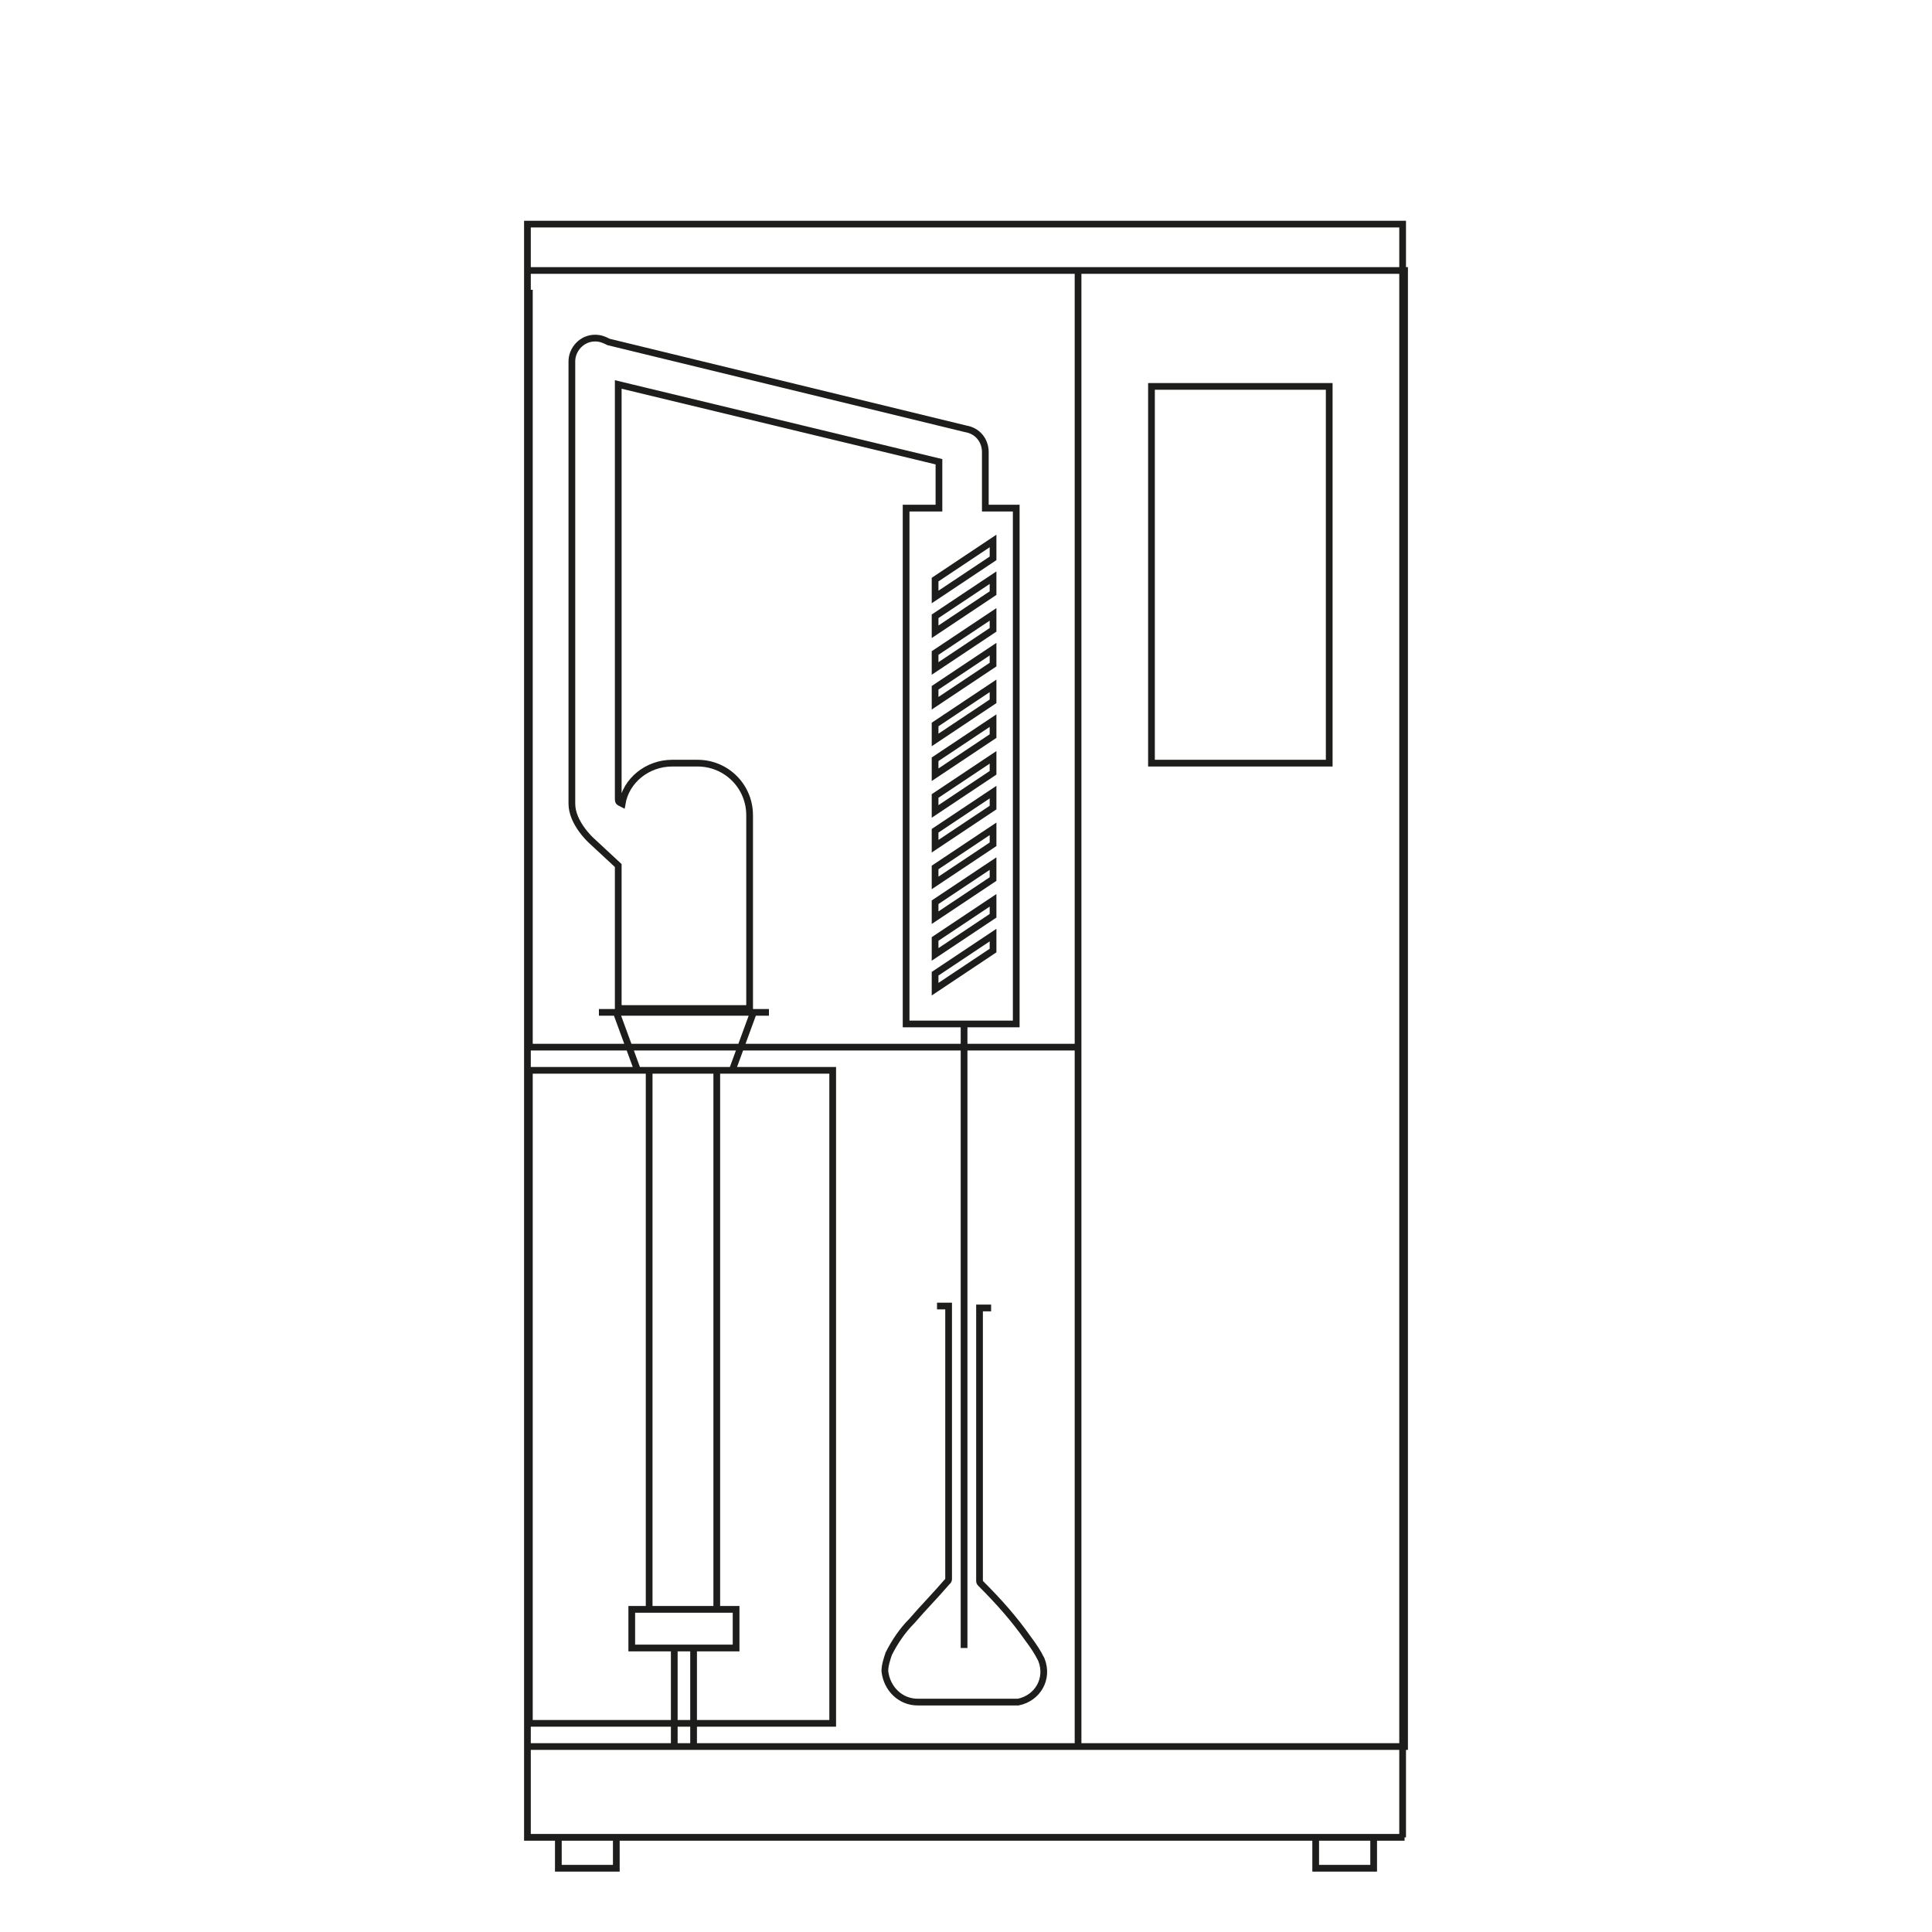 <?xml version="1.0" encoding="UTF-8"?>
<svg xmlns="http://www.w3.org/2000/svg" xmlns:xlink="http://www.w3.org/1999/xlink" version="1.1" id="Capa_1" x="0px" y="0px" viewBox="0 0 100 100" style="enable-background:new 0 0 100 100;" xml:space="preserve">
<style type="text/css">
	.st0{fill:none;}
	.st1{fill:none;stroke:#1D1D1B;stroke-width:0.348;stroke-miterlimit:10;}
</style>
<rect y="0" class="st0" width="100" height="100"></rect>
<g>
	<g>
		<g>
			<path class="st1" d="M38.1,85.3h-5.4v-2h5.4V85.3z M35.9,85.3v5.1h-1v-5.1H35.9z M37.9,55.4H33l-1.1-3h7.1L37.9,55.4z M31,52.4     h8.8 M37.2,83.3h-1.8h-1.8V55.4h3.5V83.3z M68.8,39.5h-9.2V20h9.2V39.5z M55.8,15v39.2H27.4V15 M43.1,89.2H27.4V55.4h15.7     L43.1,89.2z M72.7,90.4H55.8V14h16.9V90.4z M72.7,95.1H27.3v-4.7h45.3V95.1z M72.7,14H27.3v-2.4l45.3,0V14z M72.7,90.4H27.3V14     h45.3V90.4z M51.3,67.7h-0.6v1.4c0,1.5,0,11.2,0,12.7c0,0.1,0,0.1,0.1,0.2c0.9,0.9,1.7,1.8,2.4,2.8c0.3,0.4,0.5,0.7,0.7,1.1     c0.4,1-0.2,2-1.2,2.2c-0.1,0-0.2,0-0.3,0c-2.2,0-2.7,0-4.9,0c-0.9,0-1.6-0.7-1.7-1.6c0-0.3,0.1-0.6,0.2-0.9     c0.3-0.6,0.7-1.2,1.2-1.7c0.6-0.7,1.2-1.3,1.8-2c0.1-0.1,0.1-0.1,0.1-0.2c0-1.5,0-11.2,0-12.7v-1.4h-0.6"></path>
		</g>
		<g>
			<path class="st1" d="M51,26.3v-2.9h0c0-0.6-0.4-1.1-1-1.2l0,0l-18.5-4.5c-0.2-0.1-0.4-0.2-0.7-0.2c-0.7,0-1.2,0.6-1.2,1.2v22.9     c0,1,1,1.9,1,1.9l1.4,1.3v7.4h6.8v-10c0-1.5-1.2-2.7-2.7-2.7h-1.3c-1.3,0-2.4,0.9-2.6,2.1c0,0,0,0,0,0C32,41.5,32,41.5,32,41.3     V19.9l16.6,4v2.4h-1.7v26.7h5.7V26.3H51z"></path>
		</g>
		<line class="st1" x1="49.9" y1="52.9" x2="49.9" y2="85.3"></line>
		<path class="st1" d="M51.4,49.2l-3,2v-0.8l3-2V49.2z M51.4,47.4l-3,2v-0.8l3-2V47.4z M51.4,45.5l-3,2v-0.8l3-2V45.5z M51.4,43.7    l-3,2v-0.8l3-2V43.7z M51.4,41.8l-3,2V43l3-2V41.8z M51.4,40l-3,2v-0.8l3-2V40z M51.4,38.1l-3,2v-0.8l3-2V38.1z M51.4,36.3l-3,2    v-0.8l3-2V36.3z M51.4,34.4l-3,2v-0.8l3-2V34.4z M51.4,32.6l-3,2v-0.8l3-2V32.6z M51.4,30.7l-3,2v-0.8l3-2V30.7z M51.4,28.9l-3,2    V30l3-2V28.9z"></path>
	</g>
	<g>
		<polyline class="st1" points="31.9,95.2 31.9,96.7 28.9,96.7 28.9,95.2   "></polyline>
		<polyline class="st1" points="71.1,95.2 71.1,96.7 68.1,96.7 68.1,95.2   "></polyline>
	</g>
</g>
</svg>
